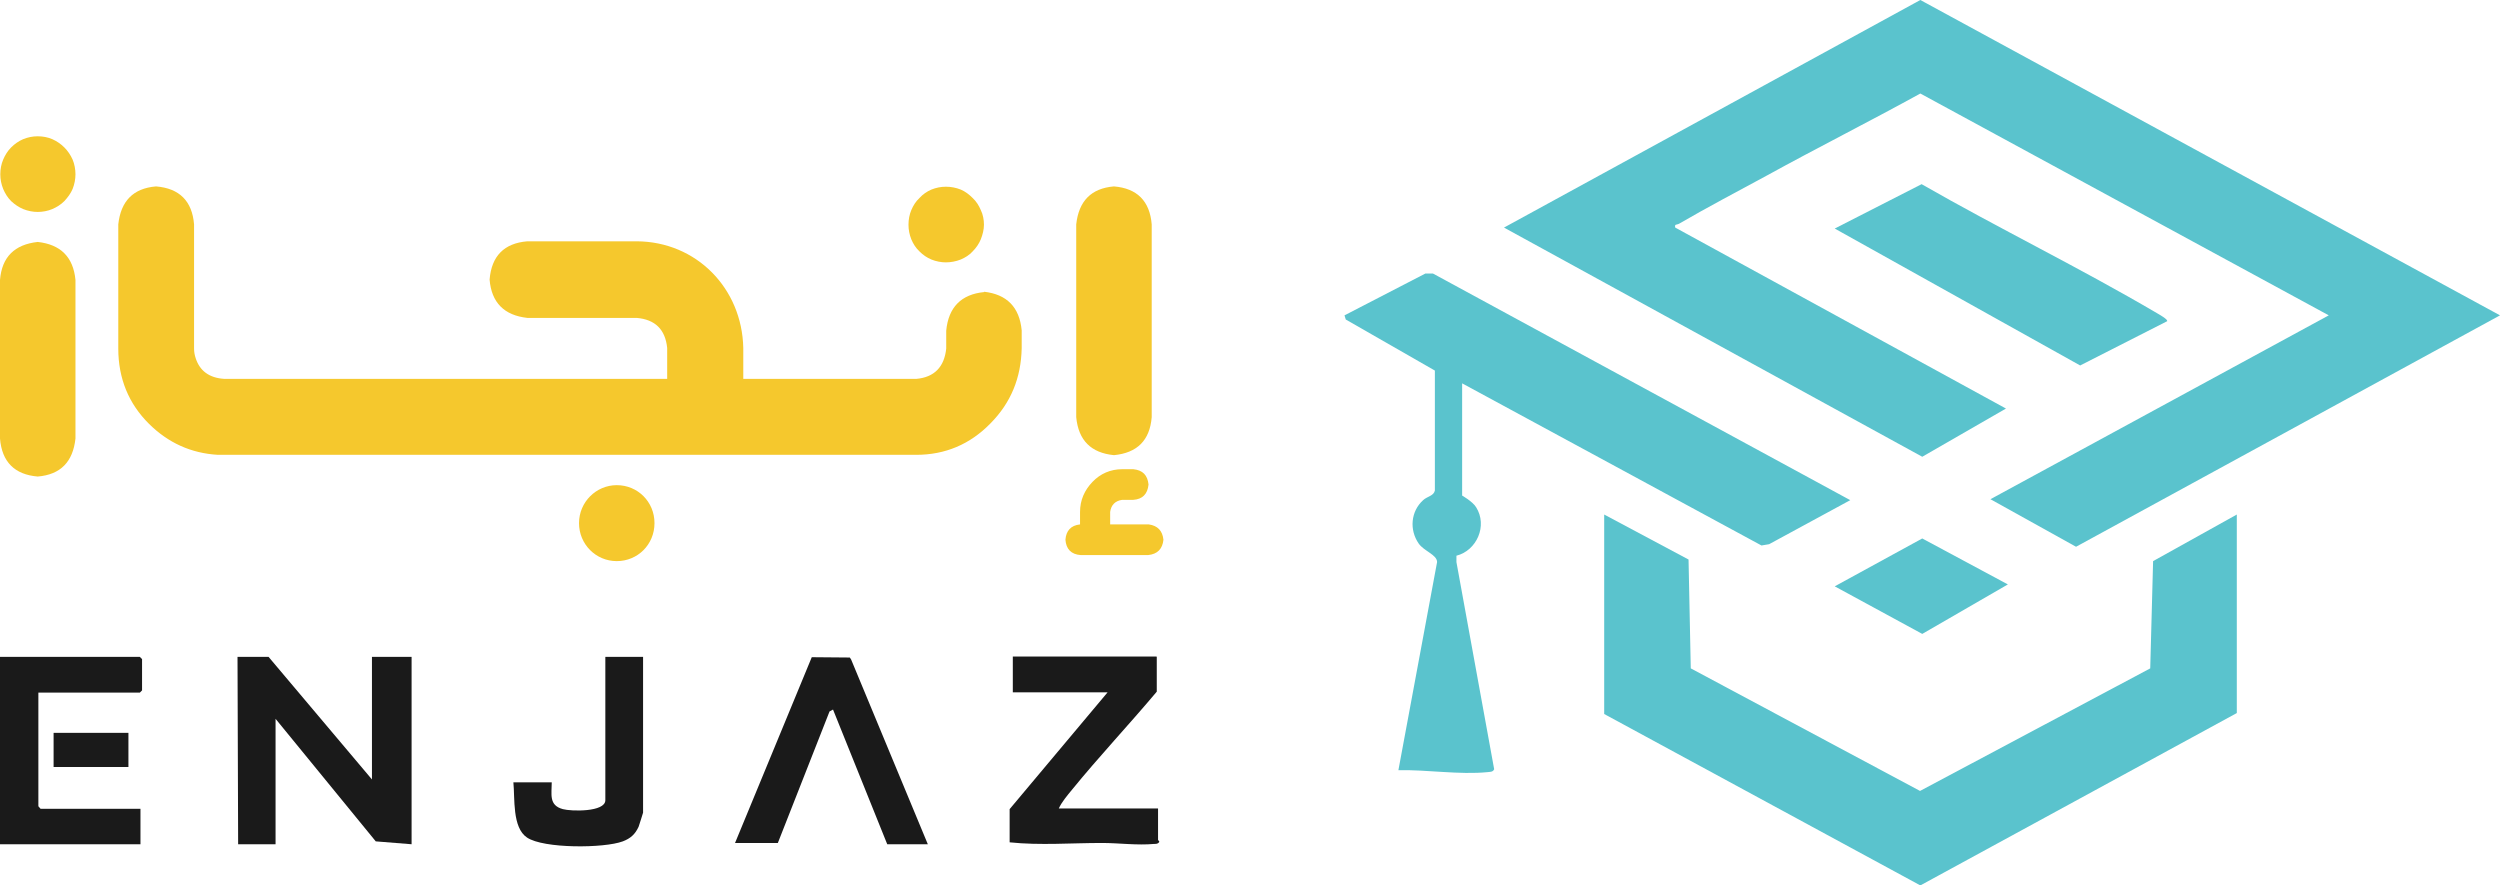 <svg width="192" height="68" viewBox="0 0 192 68" fill="none" xmlns="http://www.w3.org/2000/svg">
<g clip-path="url(#clip0_94_2554)">
<path d="M192 24.219L159.44 41.991L152.865 38.339L178.849 24.219L147.482 7.182C143.562 9.34 139.568 11.35 135.647 13.507C133.431 14.708 131.142 15.909 128.95 17.184C128.779 17.282 128.584 17.184 128.658 17.478L154.058 31.377L147.629 35.079L115.507 17.478L147.482 0L192 24.219Z" fill="#5AC3CD"/>
<path d="M123.202 39.516L129.68 42.972L129.851 51.331L147.458 60.744L165.138 51.331L165.358 43.094L171.787 39.516V54.763L147.482 68L123.202 54.836V39.516Z" fill="#5AC3CD"/>
<path d="M112.268 38.045C112.268 38.045 113.096 38.511 113.364 38.952C114.265 40.373 113.412 42.285 111.854 42.678V43.168L114.752 59.077C114.654 59.298 114.46 59.273 114.265 59.298C112.073 59.518 109.613 59.102 107.397 59.151L110.368 43.168C110.368 42.604 109.37 42.334 108.956 41.746C108.225 40.692 108.347 39.27 109.297 38.412C109.613 38.118 110.1 38.094 110.198 37.677V28.46L103.355 24.538L103.257 24.219L109.467 21.008H110.052L142.1 38.412L135.866 41.795L135.282 41.893L112.292 29.441V38.069L112.268 38.045Z" fill="#5AC3CD"/>
<path d="M166.454 24.66L159.756 28.068L140.907 17.552L147.58 14.144C153.522 17.552 159.732 20.567 165.65 24.048C165.772 24.121 166.527 24.538 166.429 24.66H166.454Z" fill="#5AC3CD"/>
<path d="M154.204 44.884L147.629 48.684L140.907 45.031L147.629 41.354L154.204 44.884Z" fill="#5AC3CD"/>
<path d="M28.566 59.862V50.449H31.61V64.838L28.858 64.617L21.163 55.204V64.838H18.289L18.241 50.449H20.627L28.566 59.862Z" fill="#1A1A1A"/>
<path d="M88.84 50.448V53.12C86.697 55.67 84.408 58.097 82.314 60.67C81.972 61.087 81.534 61.602 81.315 62.092H88.938V64.519C88.938 64.519 89.084 64.617 89.011 64.691C88.913 64.813 88.791 64.813 88.645 64.813C87.33 64.936 85.942 64.74 84.627 64.74C82.265 64.74 79.903 64.936 77.54 64.691V62.141L85.065 53.169H77.784V50.424H88.816L88.84 50.448Z" fill="#1A1A1A"/>
<path d="M71.257 64.838H68.14L63.976 54.493L63.708 54.64L59.738 64.74H56.451L62.344 50.473L65.266 50.498L65.364 50.645L71.257 64.838Z" fill="#1A1A1A"/>
<path d="M49.388 50.449V62.411C49.388 62.411 49.096 63.367 49.047 63.49C48.779 64.078 48.414 64.397 47.83 64.617C46.393 65.156 41.741 65.181 40.475 64.323C39.33 63.563 39.55 61.308 39.428 60.082H42.374C42.374 60.989 42.131 61.847 43.227 62.141C43.836 62.313 46.49 62.386 46.49 61.455V50.449H49.437H49.388Z" fill="#1A1A1A"/>
<path d="M2.947 53.194V61.921L3.117 62.117H10.788V64.838H0V50.449H10.74L10.91 50.62V53.022L10.74 53.194H2.947Z" fill="#1A1A1A"/>
<path d="M9.863 56.283H4.116V58.906H9.863V56.283Z" fill="#1A1A1A"/>
<path d="M4.018 10.688C3.677 10.541 3.288 10.467 2.898 10.467C2.508 10.467 2.143 10.541 1.778 10.688C1.437 10.835 1.12 11.056 0.852 11.325C0.585 11.595 0.39 11.914 0.244 12.257C0.097 12.6 0.024 12.992 0.024 13.384C0.024 13.777 0.097 14.144 0.244 14.512C0.39 14.855 0.585 15.174 0.852 15.443C1.145 15.713 1.437 15.909 1.778 16.056C2.143 16.203 2.533 16.277 2.898 16.277C3.263 16.277 3.677 16.203 4.018 16.056C4.359 15.909 4.676 15.713 4.944 15.443C5.212 15.149 5.431 14.855 5.577 14.512C5.723 14.144 5.796 13.752 5.796 13.384C5.796 13.017 5.723 12.6 5.577 12.257C5.26 11.546 4.725 11.007 4.018 10.688Z" fill="#F5C82D"/>
<path d="M2.898 18.581C1.12 18.777 0.146 19.733 0 21.498V33.681C0.146 35.471 1.12 36.451 2.898 36.598C4.651 36.451 5.601 35.471 5.796 33.681V21.498C5.626 19.733 4.651 18.777 2.898 18.581Z" fill="#F5C82D"/>
<path d="M47.367 37.26C45.784 37.26 44.469 38.559 44.469 40.177C44.469 41.795 45.76 43.094 47.367 43.094C48.974 43.094 50.265 41.82 50.265 40.177C50.265 38.535 48.974 37.26 47.367 37.26Z" fill="#F5C82D"/>
<path d="M70.624 19.317C70.892 19.586 71.184 19.782 71.525 19.929C71.891 20.076 72.28 20.15 72.645 20.15C73.011 20.15 73.425 20.076 73.79 19.929C74.131 19.782 74.448 19.586 74.691 19.317C74.983 19.022 75.178 18.728 75.324 18.385C75.47 18.017 75.568 17.625 75.568 17.257C75.568 16.89 75.495 16.473 75.324 16.13C75.178 15.787 74.983 15.468 74.691 15.198C74.423 14.929 74.131 14.708 73.79 14.561C73.425 14.414 73.035 14.34 72.645 14.34C72.256 14.34 71.891 14.414 71.525 14.561C71.184 14.708 70.868 14.929 70.624 15.198C70.332 15.468 70.137 15.787 69.991 16.13C69.845 16.473 69.772 16.865 69.772 17.257C69.772 17.65 69.845 18.017 69.991 18.385C70.137 18.728 70.332 19.047 70.624 19.317Z" fill="#F5C82D"/>
<path d="M75.592 22.43C73.814 22.601 72.84 23.606 72.67 25.396V26.769C72.524 28.19 71.744 28.975 70.38 29.097H67.848H57.084V26.72C56.986 22.136 53.48 18.557 48.901 18.532H40.499C38.721 18.679 37.747 19.66 37.601 21.474C37.747 23.239 38.721 24.219 40.499 24.415H48.901C50.314 24.538 51.093 25.298 51.239 26.72V29.097H17.218C16.073 29.024 15.342 28.485 15.026 27.504C14.953 27.283 14.904 27.038 14.904 26.769V17.233C14.758 15.443 13.784 14.463 11.982 14.316C10.228 14.463 9.279 15.443 9.084 17.233V26.769C9.084 29.073 9.887 31.009 11.446 32.554C12.907 34 14.661 34.809 16.731 34.931C16.901 34.931 17.072 34.931 17.218 34.931H70.356C72.597 34.931 74.496 34.123 76.055 32.529C77.638 30.936 78.417 29.024 78.466 26.744V25.371C78.295 23.582 77.321 22.601 75.568 22.405L75.592 22.43Z" fill="#F5C82D"/>
<path d="M88.183 40.275H85.26V39.319C85.333 38.78 85.65 38.461 86.186 38.388H87.038C87.744 38.339 88.134 37.947 88.207 37.211C88.134 36.5 87.769 36.108 87.038 36.035H86.186C85.285 36.035 84.505 36.378 83.897 37.015C83.288 37.653 82.947 38.412 82.947 39.319V40.275C82.24 40.349 81.875 40.766 81.826 41.452C81.875 42.163 82.265 42.58 82.996 42.629H88.183C88.889 42.555 89.279 42.163 89.352 41.452C89.279 40.766 88.913 40.373 88.231 40.275H88.183Z" fill="#F5C82D"/>
<path d="M85.553 34.956C87.33 34.784 88.305 33.828 88.451 32.039V17.233C88.305 15.443 87.33 14.463 85.553 14.316C83.799 14.463 82.849 15.443 82.654 17.233V32.039C82.825 33.828 83.799 34.784 85.553 34.956Z" fill="#F5C82D"/>
</g>
<defs>
<clipPath id="clip0_94_2554">
<rect width="192" height="68" fill="white"/>
</clipPath>
</defs>
</svg>
